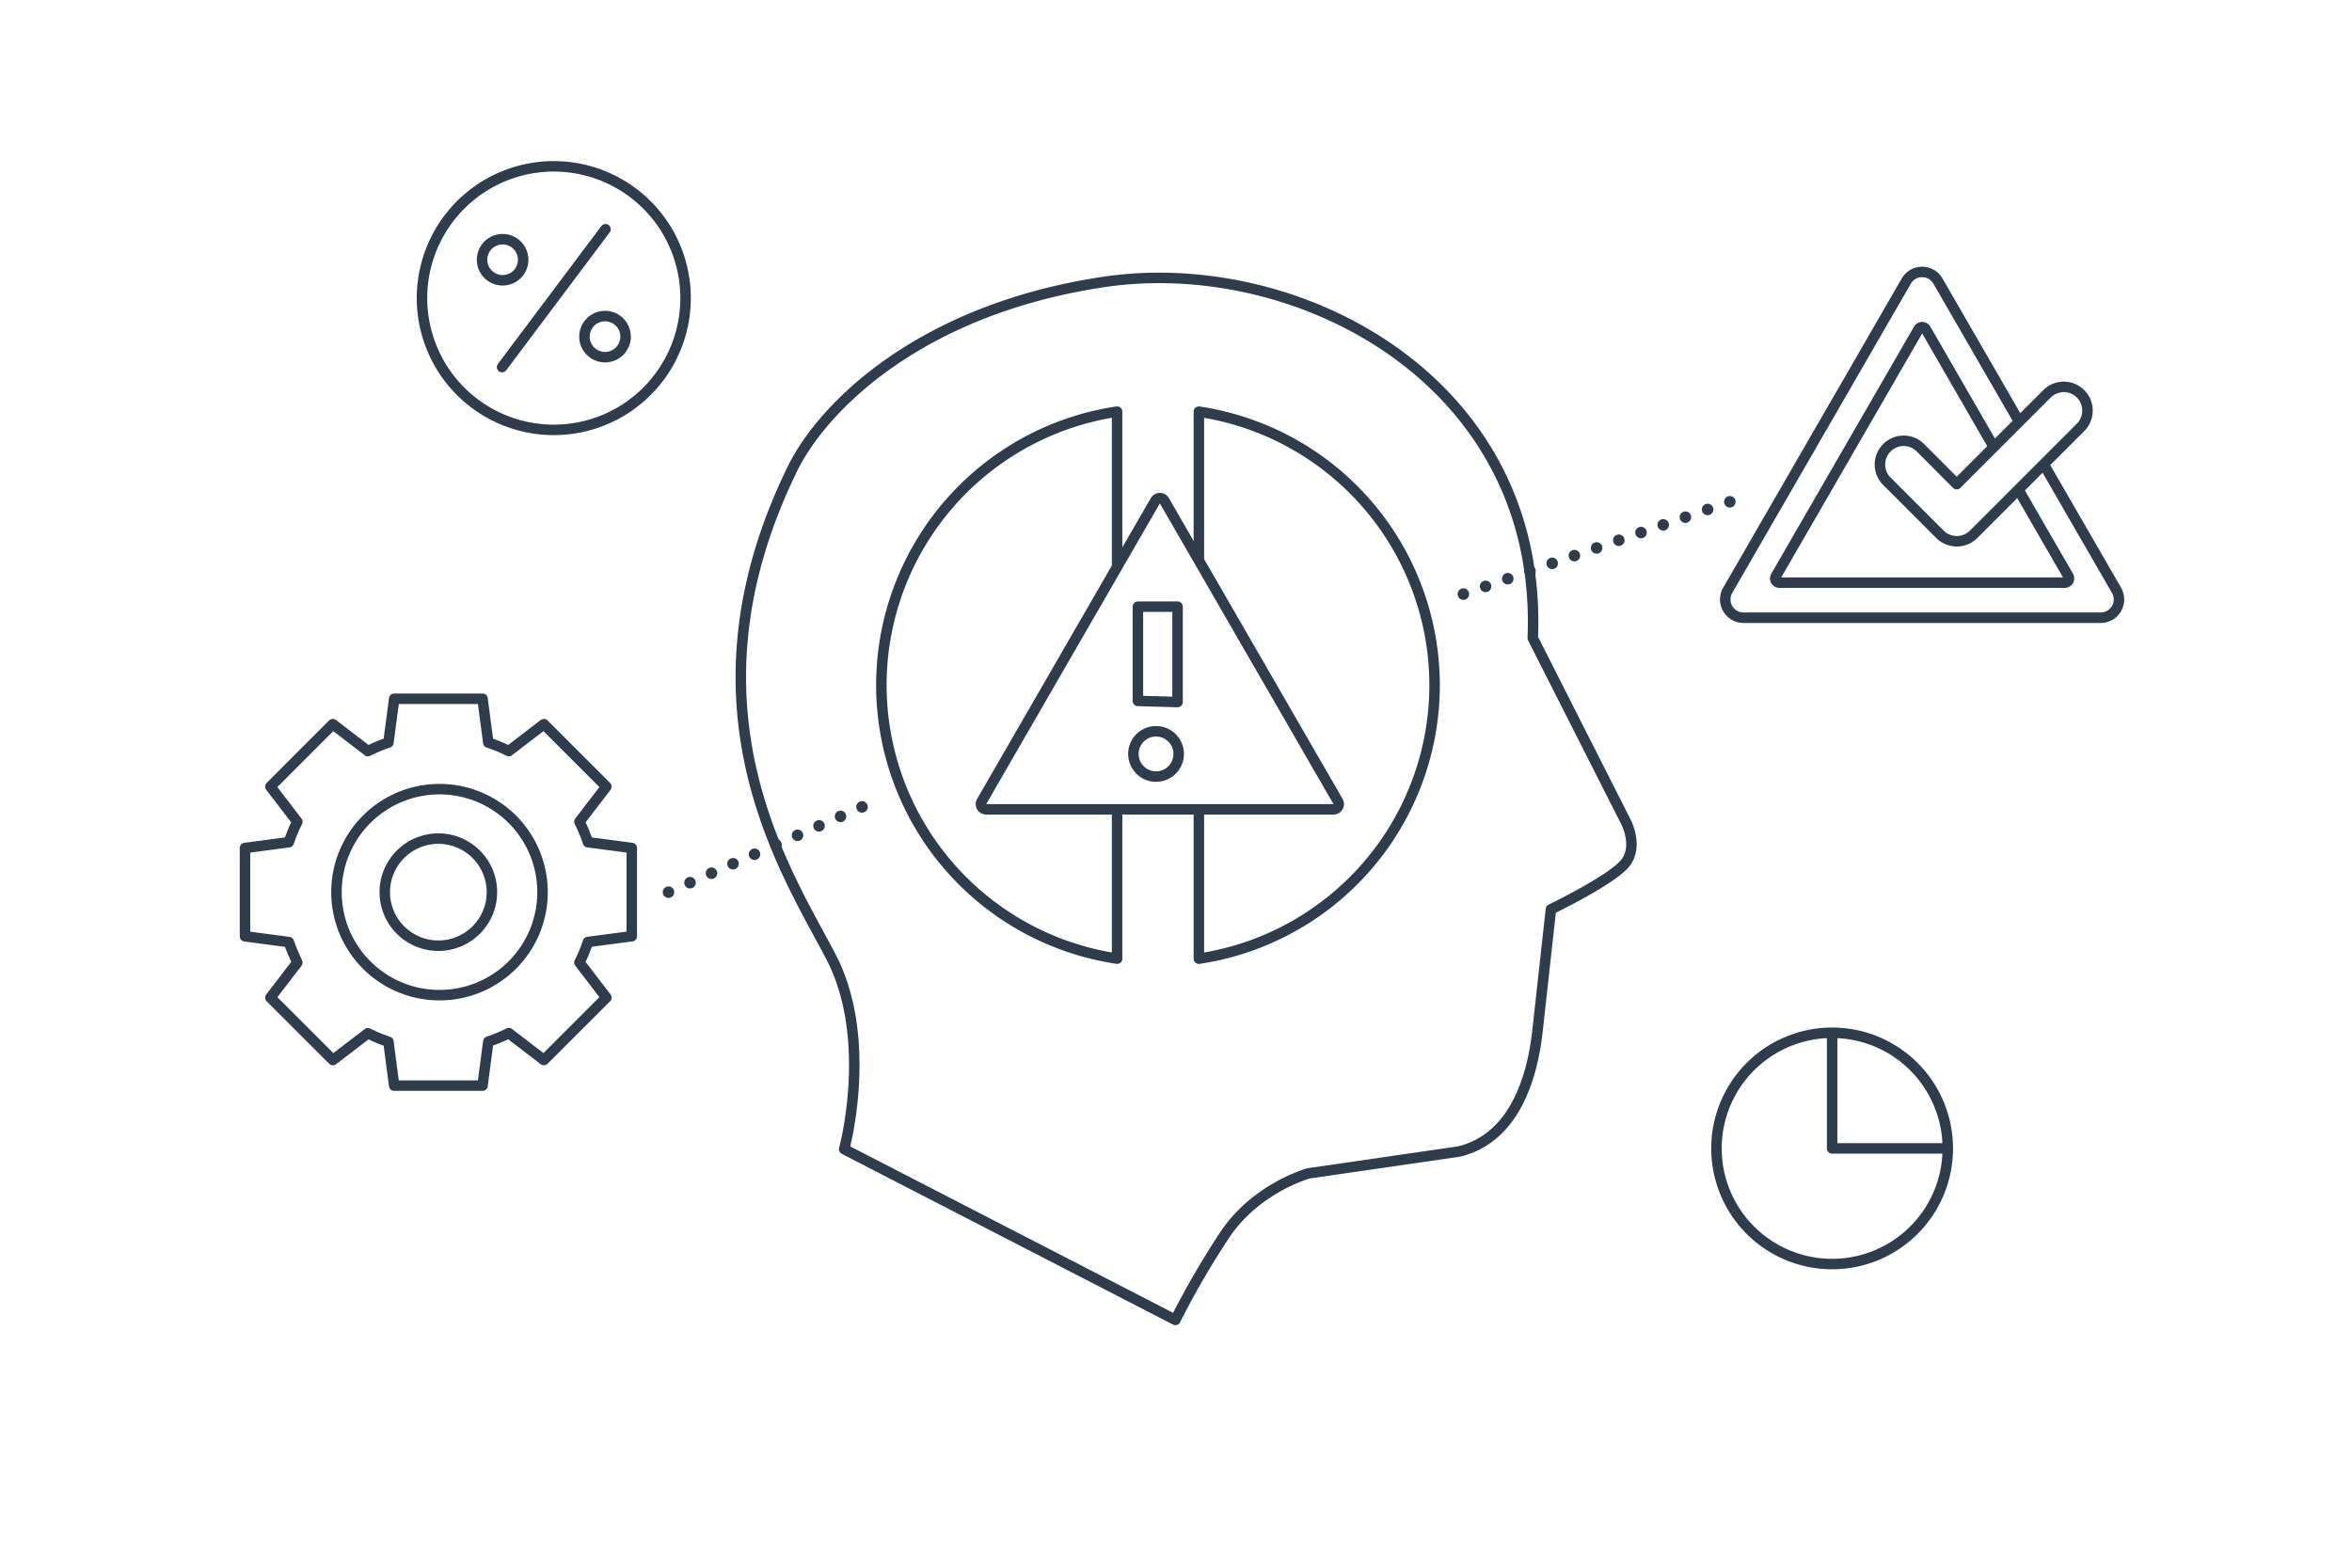 <svg xmlns="http://www.w3.org/2000/svg" xmlns:xlink="http://www.w3.org/1999/xlink" viewBox="0 0 1122 748"><defs><style>.cls-1,.cls-2,.cls-3{fill:none;}.cls-2,.cls-3{stroke:#2f3c4c;stroke-linecap:round;stroke-linejoin:round;}.cls-2{stroke-width:5px;}.cls-3{stroke-width:5.5px;stroke-dasharray:0 11.21;}.cls-4{clip-path:url(#clip-path);}.cls-5{clip-path:url(#clip-path-2);}</style><clipPath id="clip-path"><path class="cls-1" d="M552.83,184c-77.47,0-140.27,63.77-140.27,142.43s62.8,142.43,140.27,142.43S693.09,405.06,693.09,326.4,630.29,184,552.83,184Zm83.31,202.19H470.45a2.49,2.49,0,0,1-2.16-3.73l82.85-143.5a2.49,2.49,0,0,1,4.31,0l82.85,143.5A2.49,2.49,0,0,1,636.14,386.16Z"/></clipPath><clipPath id="clip-path-2"><path class="cls-1" d="M966.75,197.62l-17.83,17.83-32-32.4-24.53,29.2-9.24,32.56L916.93,265h40.21l4.29-18.83-1.31-9.9,19.15-19.15L1033.1,302l-4,15.52L805.87,305.25l-5-27.21,99.41-171,37.32,8.58s26.09,52.12,26.09,52.65S966.75,197.62,966.75,197.62Z"/></clipPath></defs><g id="_01" data-name="01"><path class="cls-2" d="M560.71,629.77l-158-81.45s14.15-52-6.08-91.34S321.91,338.24,378.1,223.52c13.87-28.32,59.52-75.71,148.52-89,92.15-13.77,209.77,46.81,204.57,169.9l44.5,87.84s5.78,11,0,19.07-35.83,22.54-35.83,22.54L733.44,492C731,514,722.52,543.09,695.93,549.44l-71.65,10.41s-25.43,6.93-40.45,30A402,402,0,0,0,560.71,629.77Z"/><polygon class="cls-2" points="561.75 334.97 542.83 334.44 542.83 289.46 561.75 289.46 561.75 334.97"/><circle class="cls-2" cx="551.48" cy="359.73" r="10.81"/><line class="cls-3" x1="318.9" y1="425.68" x2="412.56" y2="384.41"/><line class="cls-3" x1="698.09" y1="283.46" x2="830.2" y2="237.68"/><path class="cls-2" d="M280.48,401.85a73.73,73.73,0,0,0-4.06-9.78l12.84-16.74-7.75-7.75-14.3-14.3-7.75-7.75-16.73,12.84a74.42,74.42,0,0,0-9.79-4.06l-2.76-20.91H188.05l-2.76,20.91a75.8,75.8,0,0,0-9.79,4.06l-16.73-12.84L151,353.28l-14.3,14.3L129,375.33l12.84,16.74a73.73,73.73,0,0,0-4.06,9.78l-20.91,2.76v42.13l20.91,2.76c1.13,3.38,4.06,9.79,4.06,9.79L129,476l7.75,7.74,14.3,14.3,7.75,7.75L175.5,493a74.42,74.42,0,0,0,9.79,4.06L188.05,518h42.13L232.94,497a75.75,75.75,0,0,0,9.79-4.05l16.73,12.83,7.75-7.75,14.3-14.3,7.75-7.74-12.84-16.74a74.42,74.42,0,0,0,4.06-9.79l20.91-2.76V404.61Zm-45.82,23.83a25.55,25.55,0,1,1-25.54-25.55A25.55,25.55,0,0,1,234.66,425.68Zm24.15,0a49.15,49.15,0,1,1-49.15-49.15A49.15,49.15,0,0,1,258.81,425.68Z"/><path class="cls-2" d="M874,603.12A55.17,55.17,0,1,0,818.83,548,55.17,55.17,0,0,0,874,603.12Z"/><polyline class="cls-2" points="874 494.57 874 547.95 928.98 547.95"/><path class="cls-2" d="M255.3,80a62.87,62.87,0,1,1-53.36,71.11A62.87,62.87,0,0,1,255.3,80Z"/><circle class="cls-2" cx="239.75" cy="123.93" r="9.81" transform="translate(34.13 298.73) rotate(-67.7)"/><circle class="cls-2" cx="288.61" cy="160.59" r="9.81" transform="translate(30.53 366.7) rotate(-67.7)"/><line class="cls-2" x1="288.85" y1="109.37" x2="239.51" y2="175.15"/><g class="cls-4"><path class="cls-2" d="M420.45,326.91A132,132,0,0,1,532.9,196.4v261A132,132,0,0,1,420.45,326.91Z"/><path class="cls-2" d="M684.36,326.91A132,132,0,0,1,571.91,457.42v-261A132,132,0,0,1,684.36,326.91Z"/></g><path class="cls-2" d="M638.3,382.43l-82.85-143.5a2.49,2.49,0,0,0-4.31,0l-82.85,143.5a2.49,2.49,0,0,0,2.16,3.73H636.14A2.49,2.49,0,0,0,638.3,382.43Z"/><path class="cls-2" d="M933.42,258.25a11.36,11.36,0,0,1-8-3.31l-25.29-25.3a11.3,11.3,0,1,1,16-16L933.42,231l43.09-43.09a11.3,11.3,0,0,1,16,16l-51.09,51.1A11.33,11.33,0,0,1,933.42,258.25Z"/><g class="cls-5"><path class="cls-2" d="M909.38,134.11,824.19,281.66a8.72,8.72,0,0,0,7.55,13.08h170.37a8.72,8.72,0,0,0,7.56-13.08L924.48,134.11a8.72,8.72,0,0,0-15.1,0L824.19,281.66a8.72,8.72,0,0,0,7.55,13.08h170.37a8.72,8.72,0,0,0,7.56-13.08L924.48,134.11A8.72,8.72,0,0,0,909.38,134.11Z"/><path class="cls-2" d="M986.73,275l-68-117.83a2,2,0,0,0-3.54,0L847.13,275A2,2,0,0,0,848.9,278H985A2,2,0,0,0,986.73,275Z"/></g></g></svg>